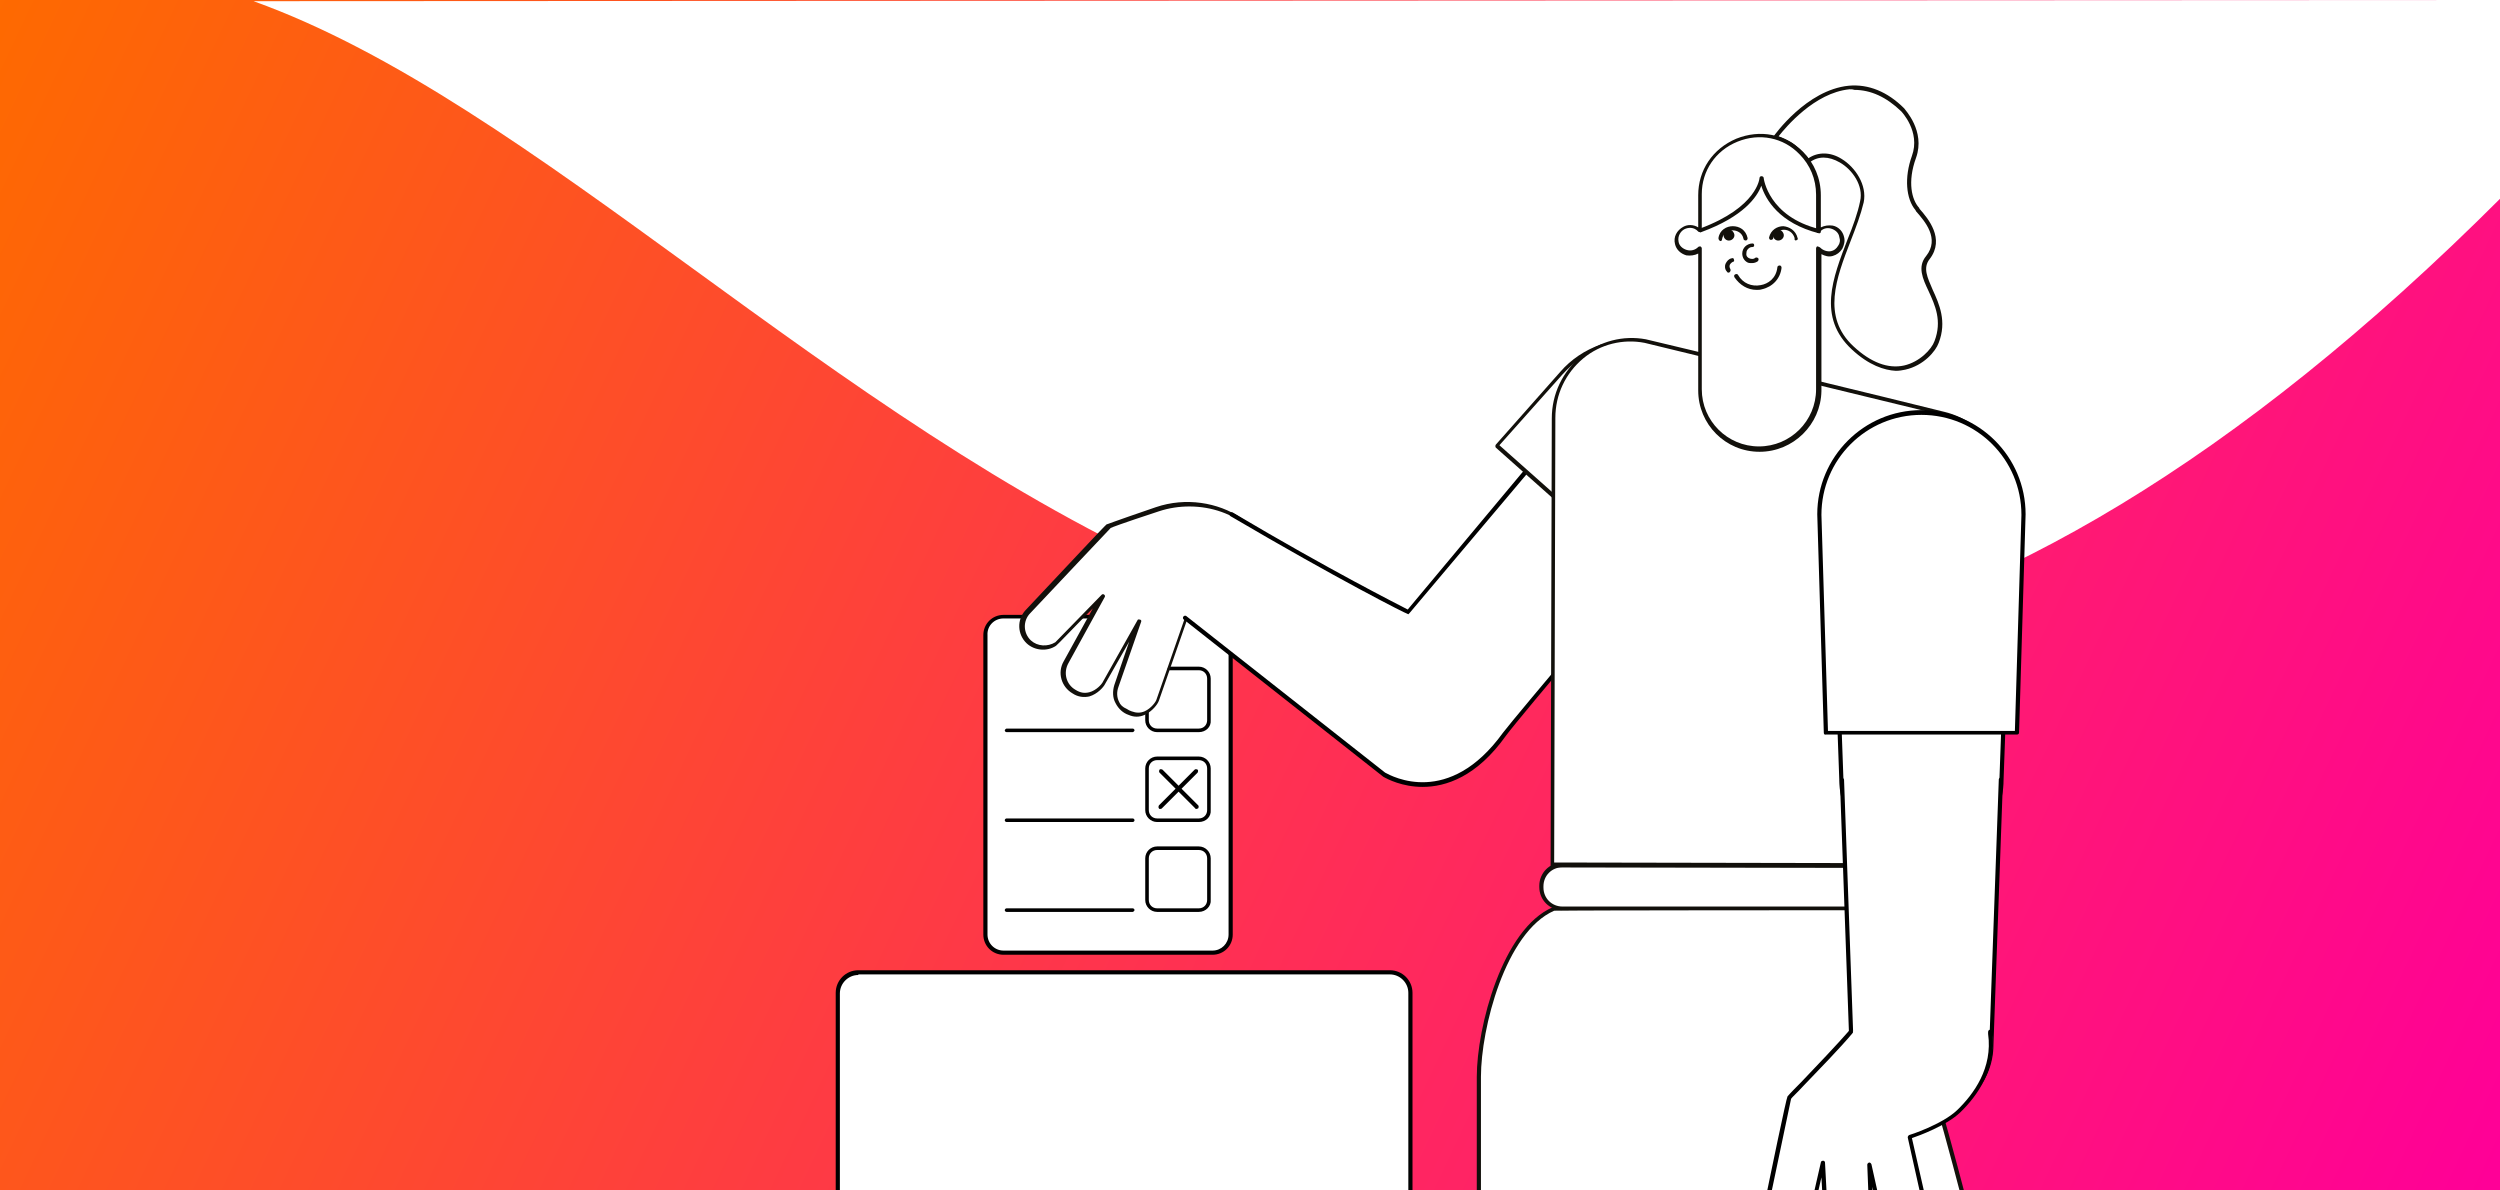 <svg xmlns="http://www.w3.org/2000/svg" xmlns:xlink="http://www.w3.org/1999/xlink" xml:space="preserve" id="Layer_1" x="0" y="0" enable-background="new 0 0 420 200" version="1.1" viewBox="0 0 420 200"><rect x="0" y="0" width="420" height="200" fill="#333333" stroke="none"/><style>.st2{fill:#fff}.st4{fill:#12100b}</style><linearGradient id="SVGID_1_" x1="418.498" x2="-1.585" y1="198.581" y2="-.04" gradientUnits="userSpaceOnUse"><stop offset="0" stop-color="#ff0097"/><stop offset="1" stop-color="#fe6a00"/></linearGradient><path fill="url(#SVGID_1_)" d="M0 0h420v200H0z"/><path d="M420 0c0 17.6.3 22.8.3 33.1-180 180-283.2 1-377.7-32.9C80.6.2 377.4 0 420 0z" class="st2"/><g><defs><path id="SVGID_00000175298884694518073920000005392235391471225240_" d="M0 0h420v200H0z"/></defs><clipPath id="SVGID_00000088816130134140779340000016134258516939146920_"><use xlink:href="#SVGID_00000175298884694518073920000005392235391471225240_" overflow="visible"/></clipPath></g><g><defs><path id="SVGID_00000142151652700805367380000003560940810795548343_" d="M465 200H2c-1.1 0-2-.9-2-2V2C0 .9.9 0 2 0h463c1.1 0 2 .9 2 2v196c0 1.1-.9 2-2 2z"/></defs><clipPath id="SVGID_00000101077814044291814640000008539397954139713423_"><use xlink:href="#SVGID_00000142151652700805367380000003560940810795548343_" overflow="visible"/></clipPath><g clip-path="url(#SVGID_00000101077814044291814640000008539397954139713423_)"><g><g><path d="M203.7 160c1.7 0 3.1-1.4 3.1-3.1v-50.3c0-1.7-1.4-3.1-3.1-3.1h-35.1c-1.7 0-3.1 1.4-3.1 3.1V157c0 1.7 1.4 3.1 3.1 3.1h35.1z" class="st2"/></g><g><path d="M168.6 103.9h35.1c1.5 0 2.7 1.2 2.7 2.7V157c0 1.5-1.2 2.7-2.7 2.7h-35.1c-1.5 0-2.7-1.2-2.7-2.7v-50.3c-.1-1.5 1.1-2.8 2.7-2.8m0-.6c-1.9 0-3.4 1.5-3.4 3.4V157c0 1.9 1.5 3.4 3.4 3.4h35.1c1.9 0 3.4-1.5 3.4-3.4v-50.3c0-1.9-1.5-3.4-3.4-3.4h-35.1z"/></g></g><g><path d="M190.3 138.1h-21.2c-.2 0-.3-.2-.3-.3 0-.2.2-.3.3-.3h21.2c.2 0 .3.2.3.3 0 .2-.2.3-.3.3z"/></g><g><path d="M197.7 137.8h.4c2.8 0 5-2.2 5-5v-.4c0-2.8-2.2-5-5-5h-.4c-2.8 0-5 2.2-5 5v.4c0 2.7 2.3 5 5 5z" class="st2"/><path d="M201.4 138.1h-7c-1.1 0-2-.9-2-2v-7c0-1.1.9-2 2-2h7c1.1 0 2 .9 2 2v7c.1 1.1-.8 2-2 2zm-7-10.4c-.8 0-1.4.6-1.4 1.4v7c0 .8.6 1.4 1.4 1.4h7c.8 0 1.4-.6 1.4-1.4v-7c0-.8-.6-1.4-1.4-1.4h-7z"/></g><g><path d="M190.3 153.2h-21.2c-.2 0-.3-.2-.3-.3 0-.2.2-.3.3-.3h21.2c.2 0 .3.2.3.3 0 .1-.2.3-.3.3z"/></g><g><path d="M197.7 152.8h.4c2.8 0 5-2.2 5-5v-.4c0-2.8-2.2-5-5-5h-.4c-2.8 0-5 2.2-5 5v.4c0 2.8 2.3 5 5 5z" class="st2"/><path d="M201.4 153.2h-7c-1.1 0-2-.9-2-2v-7c0-1.1.9-2 2-2h7c1.1 0 2 .9 2 2v7c.1 1-.8 2-2 2zm-7-10.4c-.8 0-1.4.6-1.4 1.4v7c0 .8.6 1.4 1.4 1.4h7c.8 0 1.4-.6 1.4-1.4v-7c0-.8-.6-1.4-1.4-1.4h-7z"/></g><g><path d="M190.3 123h-21.2c-.2 0-.3-.2-.3-.3s.2-.3.3-.3h21.2c.2 0 .3.2.3.3s-.2.3-.3.3z"/></g><g><path d="M197.7 122.7h.4c2.8 0 5-2.2 5-5v-.4c0-2.8-2.2-5-5-5h-.4c-2.8 0-5 2.2-5 5v.4c0 2.8 2.3 5 5 5z" class="st2"/><path d="M201.4 123h-7c-1.1 0-2-.9-2-2v-7c0-1.1.9-2 2-2h7c1.1 0 2 .9 2 2v7c.1 1.1-.8 2-2 2zm-7-10.4c-.8 0-1.4.6-1.4 1.4v7c0 .8.6 1.4 1.4 1.4h7c.8 0 1.4-.6 1.4-1.4v-7c0-.8-.6-1.4-1.4-1.4h-7z"/></g><g><path d="m194.9 129.5 6.1 6.1" class="st2"/><path d="M201 135.9c-.1 0-.2 0-.2-.1l-6-6c-.1-.1-.1-.3 0-.5.1-.1.3-.1.5 0l6 6c.1.1.1.3 0 .5-.2.1-.3.1-.3.1z"/></g><g><path d="m201 129.5-6.1 6.1" class="st2"/><path d="M194.9 135.9c-.1 0-.2 0-.2-.1-.1-.1-.1-.3 0-.5l6-6c.1-.1.3-.1.5 0 .1.1.1.3 0 .5l-6 6c-.1.1-.2.1-.3.1z"/></g><g><path d="M234 163.5h-90.2c-1.7 0-3 1.3-3 3v184.7c0 1.7 1.3 3 3 3H234c1.7 0 3-1.3 3-3V166.5c0-1.6-1.4-3-3-3z" class="st2"/><path d="M140.4 350.7V166.8c0-2.1 1.7-3.8 3.8-3.8h89.3c2.1 0 3.8 1.7 3.8 3.8v183.8c0 2.1-1.7 3.8-3.8 3.8h-89.3c-2.1 0-3.8-1.7-3.8-3.7zm3.8-186.9c-1.7 0-3.1 1.4-3.1 3.1v183.8c0 1.7 1.4 3.1 3.1 3.1h89.3c1.7 0 3.1-1.4 3.1-3.1V166.8c0-1.7-1.4-3.1-3.1-3.1h-89.3z"/></g><g id="hand_x5F_right_00000142866977590216811840000008120778715325376405_"><g><path d="M172.6 102.8s13.3-14.2 13.5-14.3c.2-.1 3.9-1.4 8.2-2.9 7.2-2.4 15.9.5 18.7 7.7 0 0 2.8 8-5.1 11.2-3.2 1.3-8.8-.6-8.8-.6l-4.8 13.8c-.3.8-2.2 3.2-4.6 2.2-1.9-.7-2.9-2.7-2.2-4.6l3.8-10.9-5.9 10.5c-.3.5-2.3 3-4.9 1.4-1.7-1-2.3-3.2-1.4-4.9l6.1-11.1s-7.7 7.9-7.9 8c-1.4.9-3.2.8-4.5-.4-1.5-1.4-1.6-3.7-.2-5.1z" class="st2"/></g><g><path d="M194.2 85.2c-7.9 2.7-8.2 2.9-8.3 2.9-.2.1-8.6 9.1-13.6 14.4-1.5 1.6-1.4 4.1.2 5.6 1.3 1.2 3.4 1.4 4.9.4.2-.1 3.4-3.5 6.2-6.3l-4.9 8.9c-1.1 1.9-.4 4.3 1.5 5.4.9.6 1.9.7 2.8.5 1.4-.4 2.4-1.6 2.6-2l4.1-7.2-2.5 7.3c-.3 1-.3 2.1.2 3 .5 1 1.3 1.7 2.2 2 .9.4 1.8.4 2.7 0 1.3-.6 2.2-1.8 2.4-2.4l4.7-13.5c1.3.4 5.8 1.6 8.7.5 8.1-3.3 5.3-11.5 5.3-11.6-1-2.5-2.7-4.6-4.9-6.1-3.9-2.6-9.3-3.5-14.3-1.8zm-6.2 32.7c-.4-.8-.4-1.7-.1-2.5l3.8-10.9c.1-.2 0-.4-.2-.4-.2-.1-.4 0-.4.1l-5.9 10.5c-.1.2-1 1.3-2.2 1.6-.8.2-1.5.1-2.3-.4-1.6-.9-2.1-2.9-1.2-4.5l6.1-11.1c.1-.2 0-.3-.1-.4-.1-.1-.3-.1-.4 0-3 3.1-7.6 7.8-7.8 8-1.3.8-3 .7-4.1-.3-1.3-1.2-1.4-3.3-.1-4.6 3.6-3.8 12.9-13.7 13.5-14.3.2-.1 1.4-.6 8.1-2.8 6.6-2.2 15.4 0 18.3 7.5.1.3 2.6 7.7-4.9 10.7-3.1 1.3-8.5-.6-8.6-.6-.2-.1-.4 0-.4.2l-4.8 13.8c-.1.4-.9 1.5-2 2-.7.3-1.4.3-2.2 0-.3-.1-.5-.2-.8-.4-.7-.3-1.1-.7-1.3-1.2zm-1.9-29.5z" class="st4"/></g></g><g><path d="M207 86.5c18.4 10.9 29.6 16.4 29.6 16.4L260.7 74c10-7.9 17.9.7 17.9.7 7.8 9.2-.1 17.7-.1 17.7s-23.7 27.9-25.8 30.9c-9.7 13.5-20.2 6.7-20.2 6.7l-33.4-26.3" class="st2"/><path d="M239 132.2c3.9 0 9.1-1.7 14-8.6 2.1-2.9 25.6-30.6 25.8-30.9.1-.1 8-8.8.1-18.1-.1-.1-8.2-8.8-18.4-.8h-.1l-23.9 28.6c-1.7-.9-12.7-6.4-29.4-16.3-.2-.1-.4 0-.5.1-.1.2 0 .4.1.5 18.2 10.7 29.5 16.4 29.7 16.4l.2.1.2-.2L261 74.3c9.7-7.6 17.1.3 17.4.7 7.5 8.9 0 17.2 0 17.2-1 1.2-23.7 28-25.9 30.9-9.1 12.6-18.7 7.3-19.8 6.7l-33.4-26.3c-.1-.1-.4-.1-.5.1-.1.1-.1.4.1.5l33.5 26.4c.7.4 3.2 1.7 6.6 1.7z"/></g><g id="arm_00000125577960312639977620000004698652158225509028_"><g><path d="M268.8 58.2c-2.5.9-4.8 2.4-6.7 4.5l-10.8 12.2 24.3 21.6" class="st2"/></g><g><path d="M275.7 96.8c.1 0 .2 0 .3-.1.1-.1.1-.4 0-.5l-24.1-21.4 10.6-11.9c1.8-2 4-3.5 6.6-4.4.2-.1.3-.3.2-.4-.1-.2-.3-.3-.4-.2-2.6.9-5 2.5-6.8 4.6l-10.8 12.2c-.1.1-.1.4 0 .5l24.3 21.6h.1z" class="st4"/></g></g><g id="skirt_00000106857867034566131700000001852684468617843597_"><g id="skort_00000141441181138172624870000009921122172685777071_"><g><path d="M248.5 180.9v102.5h100.7S323.4 160.6 313 152.5c0 0-48.2 0-51.9.1-8.6 3.7-12.6 20.6-12.6 28.3z" class="st2"/></g><g><path d="M248.1 283.4V180.9c0-8.3 4.3-24.9 12.8-28.5h.1c3.6 0 51.4-.1 51.9-.1.1 0 .1 0 .2.1 10.4 8 35.3 126 36.3 131.1 0 .1 0 .2-.1.3-.1.1-.2.1-.3.1H248.5c-.2-.1-.4-.3-.4-.5zm64.7-130.5c-2.7 0-47.7 0-51.7.1-8.2 3.6-12.3 19.8-12.3 27.9v102.2h99.9c-1.7-7.8-26-121.9-35.9-130.2z" class="st4"/></g></g></g><g id="belt_00000103230907115080015620000013205528362602346120_"><g><path d="M262.6 145.3h48.5c2 0 3.6 1.6 3.6 3.6s-1.6 3.6-3.6 3.6h-48.5c-2 0-3.6-1.6-3.6-3.6 0-1.9 1.6-3.6 3.6-3.6z" class="st2"/></g><g><path d="M258.6 149v-.2c0-2.1 1.7-3.9 3.9-3.9h48.7c2.1 0 3.9 1.7 3.9 3.9v.2c0 2.1-1.7 3.9-3.9 3.9h-48.7c-2.2 0-3.9-1.7-3.9-3.9zm3.9-3.3c-1.8 0-3.2 1.4-3.2 3.2v.2c0 1.8 1.4 3.2 3.2 3.2h48.7c1.8 0 3.2-1.4 3.2-3.2v-.2c0-1.8-1.4-3.2-3.2-3.2h-48.7z" class="st4"/></g></g><g id="torso_00000111887349592146216940000009892587723985571002_"><g><path d="m260.8 145.3 52.5.1v.1l23-60c1.7-7.1-2.6-14.3-9.8-16 0 0-50-12.1-50.2-12.2-8-1.6-15.4 4.8-15.4 13l-.1 75z" class="st2"/></g><g><path d="M313.3 145.9c-.1 0-.1-.1-.2-.1l-52.3-.1c-.1 0-.2 0-.2-.1-.1-.1-.1-.2-.1-.2l.2-75.1c0-4.1 1.8-7.9 5-10.5 3.1-2.5 7-3.5 10.8-2.8.2 0 45.1 10.9 50.2 12.2 7.3 1.8 11.8 9.1 10 16.4l-23 60c-.1.2-.2.3-.4.3.1 0 0 0 0 0zm13.2-76.1c-.5-.1-49.7-12.1-50.2-12.2-3.6-.7-7.4.2-10.3 2.6-3 2.5-4.7 6.1-4.7 10l-.2 74.7 52 .1L336 85.4c1.7-7-2.6-13.9-9.5-15.6z" class="st4"/></g></g><g id="head_00000021100573608446681310000007282352806326640028_"><g><g><path d="M325.5 57.4c-.9 2.3-6.5 8.1-14.2 1-7.6-7-.2-16.7 1.5-24.5 1-4.5-5.1-10-9-6.8 0 0-1.1-1.5-2.5-2.5-1.2-.9-3.1-1.4-3.1-1.4s10.7-15.3 21.5-4.8c0 0 3.5 3.6 1.9 7.9-1.4 3.9-.9 7.1.5 8.8 1.4 1.6 4.3 4.9 1.8 8.1-2.6 3.5 4.2 7.6 1.6 14.2z" class="st2"/></g><g><path d="M311.1 58.7c-5.8-5.4-3.2-12-.7-18.5.9-2.2 1.7-4.4 2.1-6.4.6-2.6-1.3-5.3-3.4-6.5-1.9-1.1-3.7-1.1-5.1 0-.1.1-.2.1-.3.1-.1 0-.2-.1-.2-.1s-1.1-1.4-2.4-2.4c-1.2-.9-2.9-1.4-3-1.4-.1 0-.2-.1-.2-.2V23c.2-.3 5.6-7.9 12.7-8.6 3.3-.3 6.5 1 9.3 3.8.1.2 3.6 3.8 2 8.3-1.5 4.1-.7 7.1.5 8.4l.1.2c1.4 1.6 4.3 5 1.7 8.4-1.2 1.5-.4 3.1.5 5.2 1.1 2.4 2.4 5.3 1 8.9-.5 1.4-2.5 3.8-5.6 4.5-.5.1-1 .2-1.6.2-1.9-.1-4.5-.9-7.4-3.6zm-.4-43.7c-5.9.6-10.7 6.4-11.9 7.9.6.2 1.8.7 2.7 1.4 1 .8 1.9 1.8 2.3 2.3 1.6-1.1 3.7-1.1 5.6.1 2.3 1.4 4.3 4.4 3.7 7.3-.5 2.1-1.3 4.2-2.2 6.5-2.4 6.2-4.9 12.7.5 17.7 2.9 2.7 5.8 3.8 8.5 3.2 2.6-.6 4.6-2.7 5.1-4.1 1.3-3.4.1-6-1-8.4-1-2.1-1.9-4.1-.4-5.9 2.3-2.9-.2-5.8-1.7-7.5l-.1-.2c-1.6-1.9-1.9-5.5-.6-9.1 1.5-4.1-1.8-7.5-1.8-7.5-2.5-2.4-5.1-3.6-7.9-3.6-.2-.1-.5-.1-.8-.1z" class="st4"/></g></g><g id="head_00000116193229290047332760000016552751953270365568_"><g><path d="M307.8 42.5c-.8.2-1.6-.1-2.2-.7v23.7c0 5.5-4.5 9.9-10 9.9s-9.9-4.5-9.9-10V41.7c-1.2 1.3-3.5.7-3.9-1-.5-2.3 2.4-3.7 3.9-2v-6.1c0-8.8 10.9-13.2 17-7 1.8 1.8 2.9 4.3 2.9 7v6.1c1.1-1.4 3.5-.8 3.9 1 .2 1.3-.5 2.5-1.7 2.8z" class="st2"/></g><g><path d="M295.6 75.9c-5.7 0-10.3-4.6-10.3-10.3v-23c-.6.3-1.3.4-2 .3-1-.3-1.7-1-1.9-1.9-.3-1.2.3-2.3 1.4-2.9.7-.4 1.7-.4 2.5.1v-5.4c0-4.2 2.4-7.8 6.4-9.5 4-1.6 8.2-.8 11.2 2.2 1.9 1.9 3 4.5 3 7.3v5.4c.6-.3 1.3-.4 2-.3 1 .2 1.7 1 1.9 1.9.2.7 0 1.4-.3 2-.4.6-.9 1-1.6 1.2-.7.2-1.3 0-1.9-.3v23c-.1 5.6-4.7 10.2-10.4 10.2zm10.2-34.3c.5.5 1.2.7 1.8.6.5-.1.9-.4 1.2-.9.3-.4.4-.9.2-1.5-.1-.7-.7-1.2-1.4-1.4-.7-.2-1.4 0-1.9.6-.1.1-.3.2-.4.1-.1-.1-.2-.2-.2-.3v-6.1c0-2.6-1-5-2.8-6.8-2.7-2.8-6.7-3.6-10.4-2.1s-6 4.9-6 8.8v6.1c0 .1-.1.3-.2.3s-.3 0-.4-.1c-.7-.8-1.7-.7-2.3-.4-.6.3-1.2 1.1-1 2.1.1.7.7 1.2 1.4 1.4.7.2 1.4 0 1.9-.5.1-.1.2-.1.4-.1.1.1.2.2.2.3v23.7c0 5.3 4.3 9.6 9.6 9.6s9.6-4.3 9.6-9.6V41.7c0-.1.1-.3.2-.3h.1c.3.1.4.2.4.2z" class="st4"/></g></g><g id="face_00000161613765054731784950000005194974888895519142_"><g><g><g><g><g><path d="M298 40c.7 1 2.2 0 1.5-1-.7-1-2.1-.1-1.5 1z" class="st4"/></g></g></g><g><g><path d="M301.7 40.4s.1 0 0 0c.3-.1.4-.2.3-.4-.3-1.3-1.4-1.9-2.4-2-1 0-2.1.6-2.4 1.9 0 .2.1.4.3.4.2 0 .4-.1.4-.3.2-1 1.1-1.4 1.8-1.4s1.5.4 1.8 1.4c-.1.3.1.4.2.4z" class="st4"/></g></g></g><g><g><g><g><path d="M289.7 40c.7 1 2.2 0 1.5-1-.6-1-2.1 0-1.5 1z" class="st4"/></g></g></g><g><g><path d="M289 40.5c.2 0 .3-.1.3-.3.2-1.1 1.1-1.5 1.8-1.5s1.6.4 1.8 1.4c0 .2.2.3.4.3s.3-.2.3-.4c-.3-1.4-1.4-2-2.5-2-1 0-2.2.6-2.4 2 0 .2.1.4.3.5 0-.1 0 0 0 0z" class="st4"/></g></g></g></g><g id="nose_00000065774526269848491350000011705040797237145487_"><g><path d="M294.3 44.2c.4 0 .7-.1 1-.3.1-.1.2-.3.1-.5-.1-.1-.3-.2-.5-.1-.3.3-.8.2-1 .1-.3-.1-.6-.4-.5-.9 0-.3.1-.5.3-.7.2-.2.4-.3.7-.3.2 0 .3-.1.3-.3 0-.2-.1-.3-.3-.3-.4 0-.9.2-1.2.5-.3.3-.5.7-.5 1.2 0 .6.3 1.2.9 1.5.2.1.5.1.7.1z" class="st4"/></g></g><g><g><path d="M295.1 48.7c.3 0 .6 0 .9-.1 1.8-.4 3.1-1.8 3.3-3.6 0-.2-.1-.4-.3-.4-.2 0-.4.1-.4.3-.2 1.9-1.6 2.8-2.8 3-1.5.3-3-.3-3.8-1.7-.1-.2-.3-.2-.5-.1s-.2.3-.1.5c.9 1.3 2.2 2.1 3.7 2.1z" class="st4"/></g></g><g><g><path d="M290.4 45.8c.1 0 .1 0 .2-.1s.2-.3.1-.5-.2-.4-.1-.7c.1-.2.3-.4.5-.5.2 0 .3-.2.2-.4 0-.2-.2-.3-.4-.2-.5.1-.8.5-1 .9-.2.5-.1 1 .2 1.3.1.2.2.2.3.2z" class="st4"/></g></g></g><g id="bang_00000031197999743955477760000015802385501686779555_"><g><path d="M305.6 39.2c.2 0 .3-.1.3-.3 0-.2-.1-.4-.2-.4-8.6-2.1-9.4-8.5-9.4-8.6 0-.2-.2-.3-.4-.3s-.3.2-.3.3c0 0-.3 4.9-10 8.5-.2.1-.3.3-.2.4.1.2.3.3.4.2 7.1-2.6 9.4-5.9 10.1-7.8.7 2.3 3 6.3 9.7 8-.1 0-.1 0 0 0z" class="st4"/></g></g></g><g><g><g><path d="m307.7 86.5 1.6 44.5c0 7.4 6 13.4 13.4 13.4s13.4-6 13.4-13.4l1.6-44.5c0-8.3-6.7-15-15-15-8.2 0-15 6.7-15 15z" class="st2"/><path d="m309 131-1.6-44.5c0-8.5 6.9-15.4 15.4-15.4s15.4 6.9 15.4 15.4l-1.6 44.5c0 7.6-6.2 13.7-13.7 13.7S309 138.6 309 131zm-.9-44.5 1.6 44.5c0 7.2 5.9 13.1 13.1 13.1 7.2 0 13.1-5.9 13.1-13.1l1.6-44.5c0-8.1-6.6-14.7-14.7-14.7s-14.7 6.6-14.7 14.7zm-.4 0z"/></g><g><path d="M306.7 123.1h32.1l1.1-36.7c0-9.5-7.7-17.1-17.1-17.1s-17.1 7.7-17.1 17.1l1 36.7z" class="st2"/><path d="m306.4 123.1-1.1-36.7c0-9.6 7.8-17.5 17.5-17.5 9.6 0 17.5 7.8 17.5 17.5l-1.1 36.7c0 .2-.2.3-.3.3h-32.1c-.3.1-.4-.1-.4-.3zm33.2-36.6c0-9.3-7.5-16.8-16.8-16.8S306 77.2 306 86.5l1.1 36.3h31.4l1.1-36.3z"/></g></g><g><path d="m309.3 131 1.6 44.5c0 6.5 5.3 11.8 11.8 11.8 6.5 0 11.8-5.3 11.8-11.8l1.6-44.5" class="st2"/><path d="M322.8 187.6c6.7 0 12.1-5.4 12.1-12.1l1.6-44.5c0-.2-.1-.3-.3-.4-.2 0-.3.1-.4.3l-1.6 44.5c0 6.3-5.1 11.5-11.4 11.5s-11.4-5.1-11.4-11.4l-1.6-44.5c0-.2-.2-.3-.4-.3s-.3.2-.3.4l1.6 44.5c-.1 6.6 5.4 12 12.1 12z"/></g><g><path d="M310.9 173.2c-3 3.6-10.2 10.8-10.3 11.1-.1.3-4.2 20.1-4.2 20.1-.4 2 .9 4 3 4.4 1.8.4 3.5-.6 4.3-2.1.1-.3 2.6-11.4 2.6-11.4l.7 13.2c.1 2.1 1.9 3.7 4 3.6 3.3 0 3.7-3.3 3.7-3.9l-.5-12.6 2.6 11.7c.5 2 2.5 3.3 4.6 2.9 2.8-.4 3.1-3.7 2.9-4.5l-3.3-14.8s5.6-1.8 8.3-4.3c6.7-6.4 5.3-12.5 5.3-13.4" class="st2"/><path d="m306.6 208.5-.6-10.7c-.9 3.8-2 8.9-2.1 9.1-.8 1.7-2.7 2.7-4.6 2.3-1.1-.2-2-.9-2.7-1.8-.6-.9-.8-2-.6-3 1.5-7.4 4.1-19.9 4.3-20.2.1-.1.2-.3 2.3-2.4 2.4-2.5 6.1-6.4 8.1-8.7.1-.1.3-.2.5 0 .1.1.2.3 0 .5-2 2.4-5.7 6.2-8.2 8.8-1 1.1-2 2-2.1 2.2-.2 1-3.1 14.7-4.2 20-.2.9 0 1.8.5 2.5.5.8 1.3 1.3 2.2 1.5 1.6.3 3.2-.5 3.9-1.9.1-.4 1.6-7 2.6-11.4 0-.2.2-.3.4-.3s.3.2.3.3l.7 13.2c.1 1.9 1.7 3.4 3.6 3.3 1 0 1.7-.3 2.3-.9.9-.9 1.1-2.3 1-2.6l-.5-12.6c0-.2.1-.3.3-.4.2 0 .3.1.4.3l2.6 11.7c.4 1.8 2.3 3 4.2 2.6.8-.1 1.5-.5 1.9-1.2.7-1.1.8-2.4.7-2.8l-3.3-14.8c0-.2.1-.3.2-.4.1 0 5.6-1.8 8.1-4.2 2.8-2.7 6-7.1 5.2-12.8v-.3c0-.2.1-.4.3-.4.2 0 .4.1.4.3v.2c.8 6-2.5 10.6-5.4 13.4-2.3 2.2-6.9 3.9-8.1 4.3l3.3 14.5c.1.6 0 2.2-.8 3.4-.6.9-1.4 1.4-2.4 1.5-2.2.5-4.5-.9-5-3.1l-1.8-8.1.4 8.8c0 .5-.2 2-1.2 3.1-.7.7-1.6 1.1-2.8 1.1h-.2c-2.2 0-4-1.7-4.1-3.9zm-5.8-24z"/></g></g></g></g></svg>